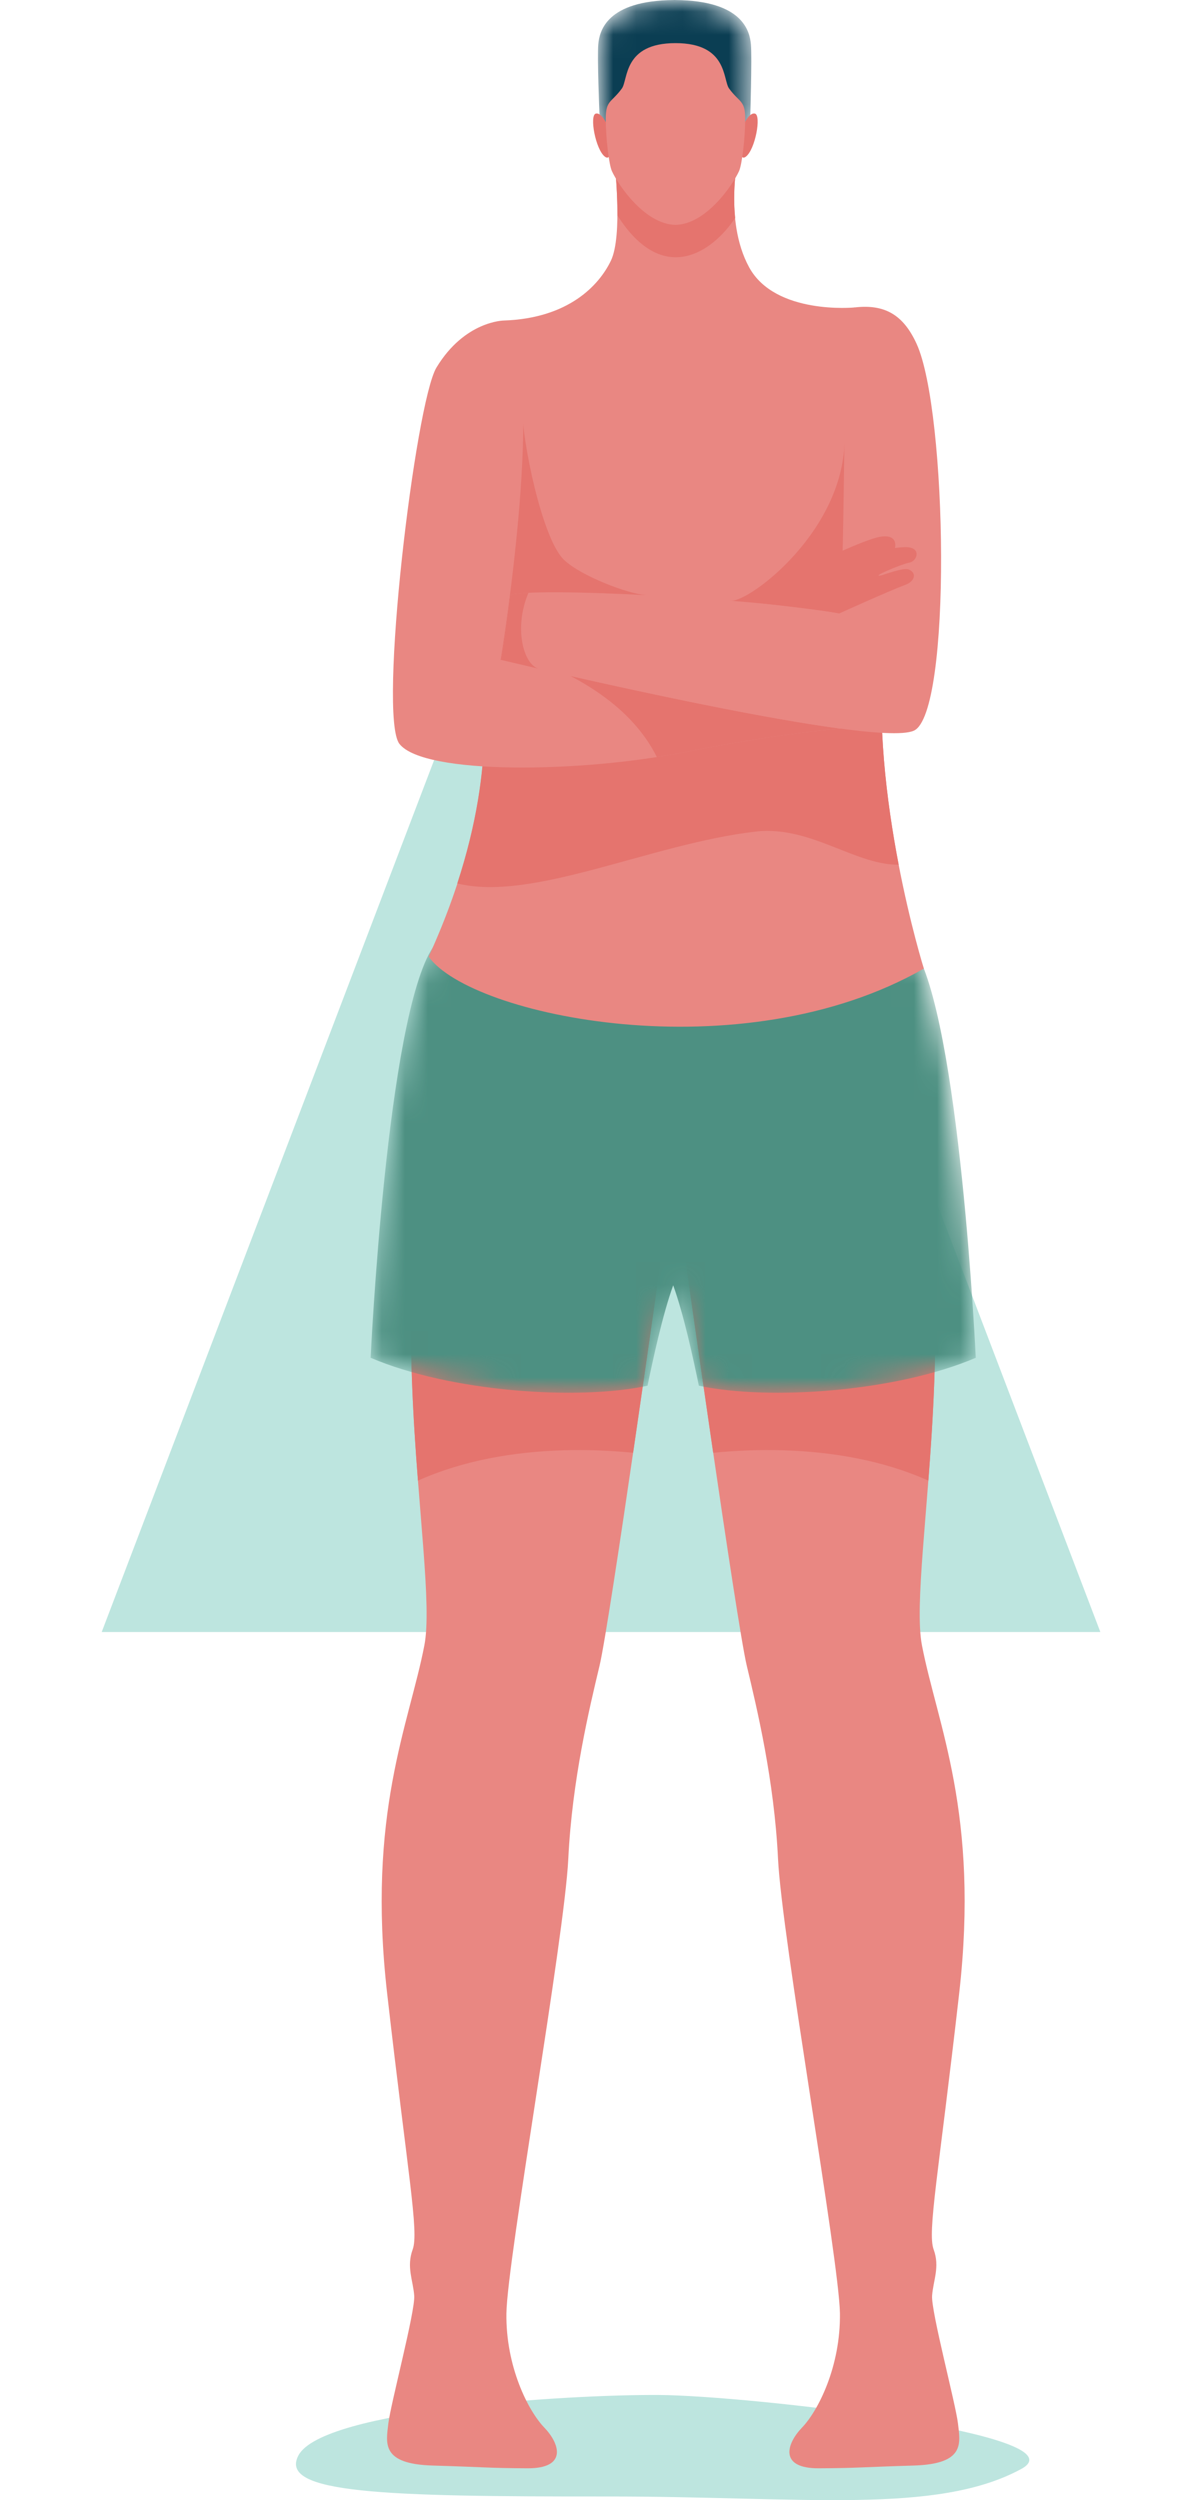 <svg width="52" height="108" viewBox="0 0 52 108" fill="none" xmlns="http://www.w3.org/2000/svg">
<path fill-rule="evenodd" clip-rule="evenodd" d="M25.977 13.929L47.563 70.499H4.396L25.977 13.929Z" fill="#BDE5DF"/>
<path d="M28.481 103.457C24.56 103.431 13.945 104.088 12.899 106.069C12.027 107.718 16.56 107.848 26.219 107.842C34.681 107.836 40.472 108.646 44.145 106.653C46.906 105.154 32.403 103.482 28.481 103.457Z" fill="#BDE5DF"/>
<path d="M19.654 46.215C15.916 54.633 19.005 67.64 18.344 71.071C17.684 74.503 15.849 78.336 16.735 86.115C17.621 93.894 18.116 96.415 17.838 97.172C17.56 97.931 17.857 98.502 17.905 99.171C17.953 99.84 16.881 103.856 16.785 104.698C16.688 105.54 16.471 106.439 18.699 106.505C20.928 106.57 21.084 106.616 22.803 106.624C24.522 106.631 24.213 105.576 23.521 104.858C22.83 104.138 21.856 102.222 21.89 99.927C21.923 97.633 24.4 83.698 24.565 80.293C24.73 76.889 25.476 73.798 25.916 71.953C26.357 70.108 28.642 53.882 28.642 53.882C28.642 53.882 23.391 37.798 19.654 46.215Z" fill="#E98782"/>
<path d="M24.335 62.649C25.342 62.618 26.356 62.658 27.366 62.756C28.023 58.279 28.642 53.882 28.642 53.882C28.642 53.882 23.391 37.797 19.653 46.215C17.311 51.489 17.649 58.566 18.066 63.959C20.021 63.084 22.208 62.714 24.335 62.649Z" fill="#E5746E"/>
<path d="M38.541 46.215C42.279 54.633 39.19 67.64 39.851 71.071C40.512 74.503 42.346 78.336 41.46 86.115C40.574 93.894 40.079 96.415 40.357 97.172C40.635 97.931 40.338 98.502 40.29 99.171C40.242 99.84 41.314 103.856 41.41 104.698C41.507 105.54 41.724 106.439 39.496 106.505C37.267 106.57 37.111 106.616 35.392 106.624C33.673 106.631 33.982 105.576 34.674 104.858C35.365 104.138 36.339 102.222 36.306 99.927C36.272 97.633 33.795 83.698 33.63 80.293C33.465 76.889 32.719 73.798 32.279 71.953C31.838 70.108 29.553 53.882 29.553 53.882C29.553 53.882 34.804 37.798 38.541 46.215Z" fill="#E98782"/>
<path d="M33.86 62.649C32.853 62.618 31.839 62.658 30.828 62.756C30.172 58.279 29.553 53.882 29.553 53.882C29.553 53.882 34.804 37.797 38.541 46.215C40.883 51.489 40.545 58.566 40.128 63.959C38.173 63.084 35.986 62.714 33.86 62.649Z" fill="#E5746E"/>
<mask id="mask0_1322_2293" style="mask-type:luminance" maskUnits="userSpaceOnUse" x="16" y="39" width="27" height="22">
<path d="M39.485 40.92C38.326 39.172 19.873 39.172 18.713 40.92C16.709 43.944 16.021 58.653 16.021 58.653C19.46 60.122 24.965 60.509 27.99 59.859C28.226 58.718 28.638 56.8 29.099 55.522C29.561 56.8 29.973 58.718 30.208 59.859C33.234 60.509 38.739 60.122 42.178 58.653C42.178 58.653 41.49 43.944 39.485 40.92Z" fill="white"/>
</mask>
<g mask="url(#mask0_1322_2293)">
<path d="M39.485 40.92C38.326 39.172 19.873 39.172 18.713 40.92C16.709 43.944 16.021 58.653 16.021 58.653C19.46 60.122 24.965 60.509 27.99 59.859C28.226 58.718 28.638 56.8 29.099 55.522C29.561 56.8 29.973 58.718 30.208 59.859C33.234 60.509 38.739 60.122 42.178 58.653C42.178 58.653 41.49 43.944 39.485 40.92Z" fill="#4D9082"/>
</g>
<mask id="mask1_1322_2293" style="mask-type:luminance" maskUnits="userSpaceOnUse" x="25" y="0" width="8" height="8">
<path d="M32.459 1.916C32.408 1.349 32.109 0.025 29.195 0.002V0L29.159 0.001L29.123 0V0.002C26.21 0.025 25.911 1.349 25.86 1.916C25.809 2.487 25.911 4.907 25.911 4.907L26.079 5.629L29.123 7.583V7.629L29.159 7.606L29.195 7.629V7.583L32.239 5.629L32.429 5.093C32.429 5.093 32.51 2.487 32.459 1.916Z" fill="white"/>
</mask>
<g mask="url(#mask1_1322_2293)">
<path d="M32.459 1.916C32.408 1.349 32.109 0.025 29.195 0.002V0L29.159 0.001L29.123 0V0.002C26.21 0.025 25.911 1.349 25.86 1.916C25.809 2.487 25.911 4.907 25.911 4.907L26.079 5.629L29.123 7.583V7.629L29.159 7.606L29.195 7.629V7.583L32.239 5.629L32.429 5.093C32.429 5.093 32.51 2.487 32.459 1.916Z" fill="#0B3E53"/>
</g>
<path d="M26.307 5.528C26.307 5.528 26.041 4.84 25.755 4.907C25.47 4.974 25.74 6.467 26.151 6.771C26.562 7.075 26.307 5.528 26.307 5.528Z" fill="#E5746E"/>
<path d="M32.08 5.528C32.08 5.528 32.346 4.84 32.632 4.907C32.918 4.974 32.647 6.467 32.236 6.771C31.825 7.075 32.08 5.528 32.08 5.528Z" fill="#E5746E"/>
<path d="M26.568 7.054C26.568 7.054 26.926 10.174 26.408 11.257C25.89 12.34 24.556 13.752 21.778 13.846C21.778 13.846 20.424 27.072 20.637 28.18C20.933 29.712 21.72 34.349 18.529 41.325C20.346 43.895 32.024 46.36 39.934 41.84C39.934 41.84 37.563 34.28 38.21 27.974C38.353 26.58 36.939 13.281 36.939 13.281C36.939 13.281 33.511 13.617 32.381 11.545C31.251 9.474 31.944 6.549 31.944 6.549C31.944 6.549 28.028 6.537 26.568 7.054Z" fill="#E98782"/>
<path d="M38.21 27.974C38.311 26.99 37.636 20.076 37.23 16.094C37.133 16.21 36.501 18.648 36.505 18.799C36.607 22.859 32.395 26.02 31.591 25.951C31.39 25.934 31.136 26.369 30.824 26.805C30.495 27.263 30.101 27.722 29.637 27.651C28.687 27.504 28.128 25.723 27.918 25.708C27.146 25.654 25.104 24.882 24.374 24.179C23.421 23.26 22.561 18.989 22.573 17.638C22.579 17.003 22.511 16.263 22.4 16.157C22.396 16.161 22.342 16.129 22.295 16.097C22.234 16.057 22.184 16.017 22.259 16.05C22.157 16.005 21.98 15.96 21.9 15.952C21.787 15.94 21.679 15.913 21.575 15.877C21.206 19.629 20.477 27.345 20.638 28.18C20.886 29.466 21.471 32.95 19.766 38.162C23.015 38.97 28.155 36.44 32.669 35.922C33.923 35.778 35.061 36.2 36.135 36.623C37.075 36.993 37.967 37.364 38.846 37.353C38.327 34.663 37.883 31.159 38.21 27.974Z" fill="#E5746E"/>
<path d="M26.687 9.304C28.658 12.406 30.806 10.885 31.777 9.415C31.627 7.899 31.944 6.549 31.944 6.549C31.944 6.549 28.028 6.536 26.568 7.054C26.568 7.054 26.695 8.173 26.687 9.304Z" fill="#E5746E"/>
<path d="M31.514 3.822C31.24 3.445 31.464 1.863 29.198 1.863C26.931 1.863 27.155 3.445 26.881 3.822C26.435 4.435 26.183 4.322 26.184 5.12C26.185 5.983 26.323 7.114 26.45 7.393C26.721 7.984 27.859 9.676 29.18 9.713L29.198 9.713L29.215 9.713C30.536 9.676 31.674 7.984 31.945 7.393C32.072 7.114 32.211 5.983 32.212 5.12C32.212 4.322 31.96 4.435 31.514 3.822Z" fill="#E98782"/>
<path d="M21.779 13.846C21.779 13.846 20.089 13.857 18.866 15.877C17.954 17.385 16.328 30.944 17.267 32.136C18.331 33.484 25.131 33.377 29.526 32.503C33.87 31.641 36.346 31.477 36.346 31.477L31.683 29.172C31.683 29.172 22.371 28.506 21.641 28.502C21.641 28.502 23.747 15.764 21.779 13.846Z" fill="#E98782"/>
<path d="M28.392 32.703C27.861 31.636 27.014 30.734 25.973 30C25.565 29.712 25.122 29.44 24.656 29.201C27.888 29.931 33.003 31.032 36.345 31.476C36.32 31.478 33.846 31.645 29.526 32.503C29.163 32.575 28.783 32.642 28.392 32.703Z" fill="#E5746E"/>
<path d="M21.641 28.502C21.641 28.502 37.72 32.364 39.501 31.564C41.15 30.824 40.953 17.761 39.62 14.851C39.051 13.608 38.252 13.127 36.939 13.281C36.332 13.353 36.601 23.93 36.282 26.499C33.082 25.876 22.891 25.326 22.051 25.715C21.962 26.401 21.735 28.212 21.641 28.502Z" fill="#E98782"/>
<path d="M23.271 28.884C22.374 28.675 21.641 28.502 21.641 28.502C21.735 28.212 21.962 26.401 22.05 25.715C22.06 25.71 22.071 25.706 22.083 25.702C22.211 25.657 22.476 25.627 22.843 25.608C22.203 27.112 22.619 28.683 23.271 28.884Z" fill="#E5746E"/>
<path d="M36.282 26.498C36.282 26.498 38.38 25.545 39.159 25.253C39.519 25.119 39.656 24.759 39.28 24.599C39.056 24.503 38.194 24.835 38.084 24.857C37.577 24.957 38.953 24.369 39.308 24.304C39.663 24.239 39.853 23.609 39.104 23.636C38.955 23.641 38.815 23.655 38.686 23.674C38.74 23.41 38.656 23.078 38.022 23.191C37.389 23.304 35.149 24.335 34.097 24.926C33.591 25.21 32.963 26.066 32.963 26.066C32.963 26.066 35.524 26.35 36.282 26.498Z" fill="#E5746E"/>
</svg>
